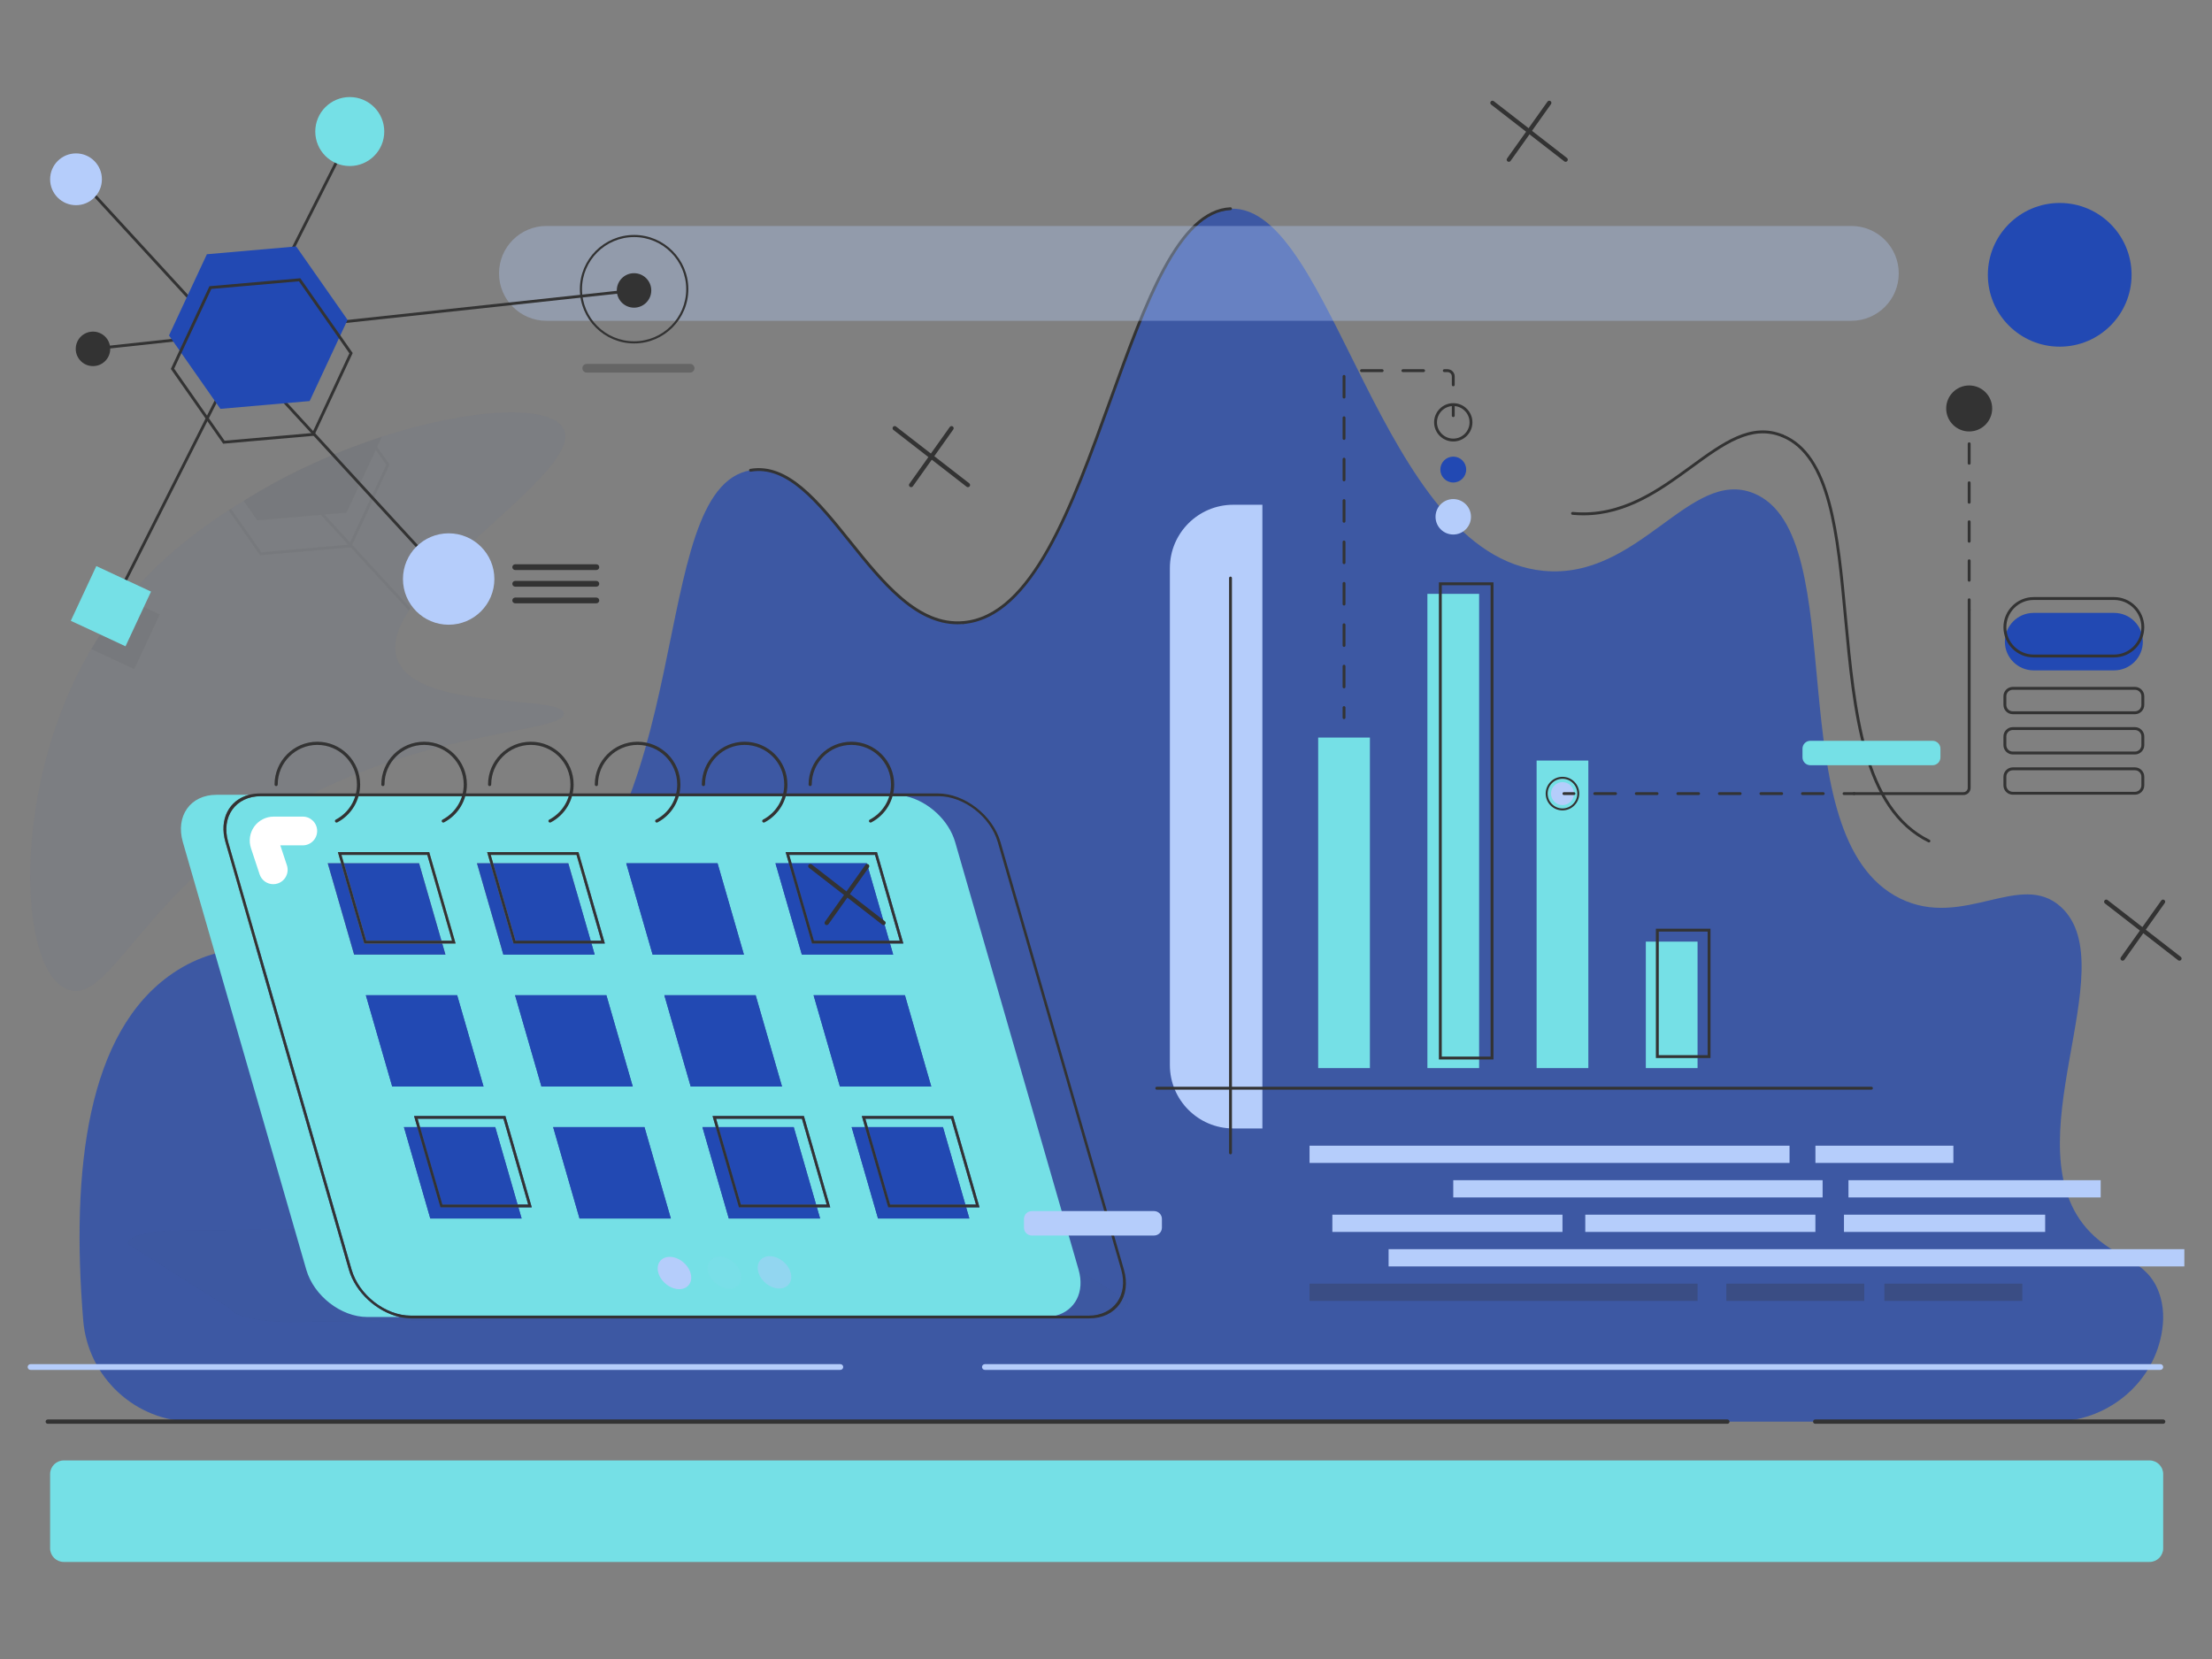 <svg width="200" height="150" viewBox="0 0 200 150" fill="none" xmlns="http://www.w3.org/2000/svg">
<rect x="0" y="0" width="200" height="150" fill="#808080" stroke="none"/>
<g opacity="0.2">
<path opacity="0.2" d="M50.967 64.52C51.087 66.222 38.896 65.957 26.991 72.407C13.111 79.923 10.073 90.9 6.152 89.476C1.666 87.847 1.022 71.825 7.68 59.681C7.864 59.343 8.054 59.011 8.249 58.686C9.242 57.005 10.325 55.502 11.445 54.154C14.553 50.419 17.968 47.888 20.668 46.139C20.741 46.09 20.814 46.043 20.887 45.999C21.284 45.742 21.664 45.505 22.025 45.284C22.329 45.097 22.617 44.92 22.89 44.757C23.857 44.172 24.842 43.623 25.84 43.106C25.918 43.065 25.998 43.023 26.079 42.984C26.604 42.714 27.134 42.454 27.664 42.207C28.194 41.958 28.727 41.716 29.257 41.485C29.434 41.407 29.611 41.331 29.79 41.256C29.967 41.181 30.143 41.105 30.32 41.033C30.676 40.887 31.03 40.747 31.383 40.609C31.539 40.547 31.695 40.487 31.851 40.427C32.264 40.271 32.677 40.12 33.088 39.975C33.311 39.895 33.532 39.819 33.753 39.744C34.015 39.655 34.275 39.567 34.535 39.484C42.711 36.838 49.886 36.555 50.967 38.803C52.503 41.997 41.144 49.099 37.113 54.993C37.064 55.066 37.014 55.141 36.965 55.214C35.9 56.836 35.416 58.361 35.944 59.681C36.895 62.064 40.749 62.815 44.314 63.213C44.447 63.228 44.577 63.242 44.707 63.257C47.981 63.603 50.907 63.686 50.967 64.52Z" fill="#2249B3"/>
</g>
<g opacity="0.7">
<path opacity="0.1" d="M14.446 55.554L12.138 60.5L8.248 58.686C9.241 57.004 10.324 55.502 11.444 54.153L14.446 55.554Z" fill="#333333"/>
</g>
<g opacity="0.84">
<path opacity="0.84" d="M185.693 128.538H17.448C12.253 128.538 7.944 124.542 7.522 119.365C6.413 105.754 7.871 93.272 15.624 87.997C25.092 81.555 35.84 91.38 47.068 84.879C63.465 75.384 58.268 44.164 67.858 42.519C74.707 41.344 79.102 56.965 87.089 56.292C99.037 55.288 101.424 19.305 111.257 18.871C120.536 18.461 124.729 50.224 139.584 51.615C148.214 52.423 152.795 42.263 158.555 44.598C167.7 48.306 160.511 75.692 171.808 81.24C177.537 84.054 182.697 78.637 186.361 82.02C192.228 87.438 181.59 103.723 188.96 111.386C191.351 113.873 194.08 113.83 195.197 116.843C195.651 118.068 195.678 119.366 195.427 120.666C194.538 125.276 190.388 128.538 185.693 128.538Z" fill="#2249B3"/>
</g>
<path d="M174.407 76.172C174.388 76.172 174.368 76.168 174.35 76.159C168.349 73.213 167.526 64.375 166.73 55.828C166.032 48.332 165.372 41.251 161.105 39.521C161.038 39.494 161.006 39.418 161.033 39.352C161.06 39.285 161.136 39.253 161.202 39.28C165.616 41.07 166.283 48.227 166.989 55.804C167.778 64.28 168.595 73.043 174.464 75.926C174.529 75.958 174.555 76.035 174.524 76.1C174.501 76.146 174.455 76.172 174.407 76.172Z" fill="#333333"/>
<path d="M143.158 46.593C142.835 46.593 142.506 46.578 142.171 46.547C142.099 46.54 142.047 46.477 142.053 46.405C142.06 46.334 142.124 46.281 142.195 46.288C146.553 46.697 149.899 44.253 152.852 42.097C155.784 39.958 158.316 38.11 161.202 39.28C161.269 39.307 161.301 39.383 161.274 39.45C161.247 39.516 161.171 39.547 161.105 39.521C158.352 38.405 155.874 40.213 153.005 42.307C150.24 44.325 147.132 46.593 143.158 46.593Z" fill="#333333"/>
<path d="M87.089 56.422C87.022 56.422 86.965 56.371 86.959 56.303C86.953 56.231 87.006 56.169 87.078 56.163C93.238 55.645 96.823 45.702 100.291 36.086C103.468 27.274 106.469 18.952 111.251 18.741C111.317 18.734 111.384 18.793 111.387 18.865C111.39 18.936 111.335 18.997 111.263 19C106.655 19.204 103.682 27.447 100.535 36.174C97.04 45.867 93.426 55.889 87.1 56.422C87.096 56.422 87.092 56.422 87.089 56.422Z" fill="#333333"/>
<path d="M86.585 56.443C82.684 56.443 79.668 52.688 76.746 49.05C73.869 45.469 71.154 42.085 67.88 42.647C67.81 42.659 67.742 42.611 67.73 42.541C67.718 42.47 67.766 42.403 67.836 42.391C71.258 41.804 74.023 45.245 76.949 48.888C79.955 52.63 83.061 56.501 87.078 56.163C87.15 56.155 87.212 56.21 87.218 56.281C87.225 56.353 87.171 56.416 87.1 56.422C86.927 56.436 86.755 56.443 86.585 56.443Z" fill="#333333"/>
<g opacity="0.31">
<g opacity="0.31">
<path opacity="0.31" d="M14.918 111.285C12.788 111.434 11.368 111.933 11.609 112.51L20.852 118.353C21.134 119.03 23.589 119.559 26.334 119.534L97.518 118.901C97.921 118.897 98.308 118.882 98.674 118.856C100.802 118.707 102.221 118.209 101.981 117.632L92.737 111.788C92.455 111.111 89.999 110.582 87.255 110.607L16.071 111.241C15.669 111.244 15.283 111.26 14.918 111.285Z" fill="#333333"/>
</g>
</g>
<path d="M45.519 101.152H37.758L37.977 101.911H44.779L46.8 108.913H47.759L45.519 101.152ZM72.507 101.152H64.746L64.966 101.911H71.767L73.788 108.913H74.748L72.507 101.152ZM86.002 101.152H78.242L78.461 101.911H85.262L87.284 108.913H88.243L86.002 101.152ZM38.632 77.295H30.871L31.09 78.053H37.892L39.913 85.056H40.873L38.632 77.295ZM52.127 77.295H44.367L44.586 78.053H51.385L53.406 85.056H54.368L52.127 77.295ZM79.115 77.295H71.355L71.574 78.053H78.375L80.397 85.056H81.356L79.115 77.295ZM52.398 110.168L50.014 101.911H58.272L60.655 110.168H52.398ZM37.729 101.911L37.438 100.904H45.696L48.079 109.161H46.871L47.162 110.168H38.905L36.521 101.911H37.729ZM64.717 101.911L64.427 100.904H72.684L75.067 109.161H73.86L74.15 110.168H65.893L63.51 101.911H64.717ZM78.213 101.911L77.922 100.904H86.179L88.563 109.161H87.355L87.645 110.168H79.386L77.002 101.911H78.213ZM35.462 98.24L33.078 89.983H41.335L43.719 98.24H35.462ZM48.955 98.24L46.571 89.983H54.828L57.212 98.24H48.955ZM62.45 98.24L60.066 89.983H68.323L70.707 98.24H62.45ZM75.943 98.24L73.559 89.983H81.819L84.203 98.24H75.943ZM59.006 86.311L56.623 78.053H64.88L67.263 86.311H59.006ZM30.842 78.053L30.551 77.047H38.809L41.192 85.304H39.984L40.275 86.311H32.018L29.634 78.053H30.842ZM44.337 78.053L44.047 77.047H52.304L54.688 85.304H53.477L53.768 86.311H45.511L43.127 78.053H44.337ZM71.326 78.053L71.035 77.047H79.292L81.676 85.304H80.468L80.759 86.311H72.499L70.115 78.053H71.326ZM81.914 71.988H23.589C21.297 71.988 19.971 73.851 20.633 76.143L31.792 114.8C32.453 117.09 34.855 118.955 37.147 118.955H95.464C97.202 118.497 98.103 116.811 97.522 114.8L86.363 76.143C85.783 74.135 83.913 72.45 81.914 71.988ZM22.517 71.862H19.576C17.212 71.862 15.851 73.779 16.534 76.143L27.693 114.8C28.375 117.164 30.842 119.078 33.206 119.078H36.138C34.076 118.608 32.141 116.868 31.544 114.8L20.385 76.143C19.787 74.071 20.721 72.329 22.517 71.862Z" fill="#75E0E6"/>
<path d="M30.843 78.053H29.635L32.019 86.31H40.276L39.985 85.304H32.935L30.843 78.053ZM37.892 78.053H31.091L33.112 85.055H39.913L37.892 78.053Z" fill="#2249B3"/>
<path d="M31.09 78.053L30.87 77.295H38.632L40.872 85.056H39.912H33.111L31.09 78.053ZM38.808 77.047H30.551L30.841 78.053L32.934 85.304H39.984H41.192L38.808 77.047Z" fill="#333333"/>
<path d="M44.337 78.053H43.127L45.511 86.31H53.768L53.477 85.304H46.43L44.337 78.053ZM51.384 78.053H44.585L46.607 85.055H53.406L51.384 78.053Z" fill="#2249B3"/>
<path d="M44.586 78.053L44.367 77.295H52.127L54.368 85.056H53.406H46.607L44.586 78.053ZM52.304 77.047H44.047L44.337 78.053L46.43 85.304H53.478H54.688L52.304 77.047Z" fill="#333333"/>
<path d="M64.878 78.053H56.621L59.005 86.31H67.262L64.878 78.053Z" fill="#2249B3"/>
<path d="M71.325 78.053H70.115L72.499 86.31H80.758L80.468 85.304H73.418L71.325 78.053ZM78.375 78.053H71.573L73.595 85.055H80.396L78.375 78.053Z" fill="#2249B3"/>
<path d="M71.574 78.053L71.355 77.295H79.116L81.356 85.056H80.397H73.595L71.574 78.053ZM79.292 77.047H71.035L71.326 78.053L73.419 85.304H80.468H81.676L79.292 77.047Z" fill="#333333"/>
<path d="M41.335 89.983H33.078L35.462 98.24H43.719L41.335 89.983Z" fill="#2249B3"/>
<path d="M54.828 89.983H46.57L48.954 98.24H57.211L54.828 89.983Z" fill="#2249B3"/>
<path d="M68.324 89.983H60.066L62.45 98.24H70.707L68.324 89.983Z" fill="#2249B3"/>
<path d="M81.818 89.983H73.559L75.942 98.24H84.202L81.818 89.983Z" fill="#2249B3"/>
<path d="M37.729 101.911H36.522L38.905 110.168H47.162L46.872 109.161H39.822L37.729 101.911ZM44.779 101.911H37.977L39.999 108.913H46.8L44.779 101.911Z" fill="#2249B3"/>
<path d="M37.976 101.911L37.758 101.152H45.518L47.758 108.913H46.799H39.998L37.976 101.911ZM45.695 100.904H37.438L37.728 101.911L39.821 109.161H46.871H48.078L45.695 100.904Z" fill="#333333"/>
<path d="M58.271 101.911H50.014L52.397 110.168H60.654L58.271 101.911Z" fill="#2249B3"/>
<path d="M64.718 101.911H63.51L65.894 110.168H74.151L73.86 109.161H66.811L64.718 101.911ZM71.767 101.911H64.966L66.987 108.913H73.788L71.767 101.911Z" fill="#2249B3"/>
<path d="M64.965 101.911L64.746 101.152H72.507L74.747 108.913H73.787H66.986L64.965 101.911ZM72.683 100.904H64.426L64.716 101.911L66.809 109.161H73.859H75.067L72.683 100.904Z" fill="#333333"/>
<path d="M78.212 101.911H77.002L79.386 110.168H87.645L87.355 109.161H80.305L78.212 101.911ZM85.261 101.911H78.46L80.482 108.913H87.283L85.261 101.911Z" fill="#2249B3"/>
<path d="M78.461 101.911L78.242 101.152H86.002L88.243 108.913H87.283H80.482L78.461 101.911ZM86.179 100.904H77.922L78.212 101.911L80.305 109.161H87.355H88.563L86.179 100.904Z" fill="#333333"/>
<path d="M81.915 71.988H84.859C87.152 71.988 89.553 73.851 90.215 76.143L101.374 114.799C102.035 117.09 100.71 118.955 98.418 118.955H95.465H37.148C34.855 118.955 32.454 117.09 31.793 114.799L20.634 76.143C19.972 73.851 21.297 71.988 23.59 71.988H81.915ZM84.788 71.74H23.518C23.161 71.74 22.827 71.782 22.518 71.862C20.722 72.329 19.787 74.071 20.386 76.143L31.544 114.799C32.142 116.868 34.077 118.608 36.138 119.078C36.497 119.16 36.859 119.203 37.219 119.203H98.49C100.918 119.203 102.323 117.229 101.622 114.799L90.463 76.143C89.762 73.714 87.217 71.74 84.788 71.74Z" fill="#333333"/>
<path d="M30.426 74.376C30.375 74.376 30.325 74.348 30.299 74.299C30.262 74.229 30.289 74.142 30.359 74.105C31.541 73.483 32.275 72.267 32.275 70.933C32.275 68.958 30.669 67.351 28.693 67.351C26.718 67.351 25.111 68.958 25.111 70.933C25.111 71.012 25.047 71.076 24.968 71.076C24.889 71.076 24.824 71.012 24.824 70.933C24.824 68.799 26.56 67.064 28.693 67.064C30.827 67.064 32.563 68.799 32.563 70.933C32.563 72.374 31.769 73.687 30.493 74.359C30.471 74.371 30.449 74.376 30.426 74.376Z" fill="#333333"/>
<path d="M40.079 74.376C40.027 74.376 39.977 74.347 39.951 74.299C39.915 74.229 39.942 74.142 40.012 74.105C41.194 73.483 41.928 72.267 41.928 70.933C41.928 68.957 40.321 67.35 38.346 67.35C36.371 67.35 34.764 68.957 34.764 70.933C34.764 71.012 34.699 71.076 34.62 71.076C34.541 71.076 34.477 71.012 34.477 70.933C34.477 68.799 36.212 67.064 38.346 67.064C40.479 67.064 42.215 68.799 42.215 70.933C42.215 72.374 41.422 73.687 40.145 74.359C40.124 74.37 40.101 74.376 40.079 74.376Z" fill="#333333"/>
<path d="M49.729 74.376C49.678 74.376 49.627 74.347 49.602 74.299C49.565 74.229 49.592 74.142 49.662 74.105C50.844 73.483 51.578 72.267 51.578 70.933C51.578 68.957 49.971 67.35 47.996 67.35C46.021 67.35 44.414 68.957 44.414 70.933C44.414 71.012 44.35 71.076 44.27 71.076C44.191 71.076 44.127 71.012 44.127 70.933C44.127 68.799 45.863 67.064 47.996 67.064C50.13 67.064 51.865 68.799 51.865 70.933C51.865 72.374 51.072 73.687 49.796 74.359C49.775 74.37 49.752 74.376 49.729 74.376Z" fill="#333333"/>
<path d="M59.381 74.376C59.33 74.376 59.28 74.347 59.254 74.299C59.217 74.229 59.244 74.142 59.314 74.105C60.496 73.483 61.231 72.267 61.231 70.933C61.231 68.957 59.624 67.35 57.648 67.35C55.673 67.35 54.066 68.957 54.066 70.933C54.066 71.012 54.002 71.076 53.923 71.076C53.843 71.076 53.779 71.012 53.779 70.933C53.779 68.799 55.515 67.064 57.648 67.064C59.782 67.064 61.518 68.799 61.518 70.933C61.518 72.374 60.724 73.687 59.448 74.359C59.426 74.37 59.404 74.376 59.381 74.376Z" fill="#333333"/>
<path d="M69.059 74.376C69.007 74.376 68.957 74.347 68.932 74.299C68.895 74.229 68.922 74.142 68.992 74.105C70.174 73.483 70.908 72.267 70.908 70.933C70.908 68.957 69.301 67.35 67.326 67.35C65.351 67.35 63.744 68.957 63.744 70.933C63.744 71.012 63.68 71.076 63.6 71.076C63.521 71.076 63.457 71.012 63.457 70.933C63.457 68.799 65.193 67.064 67.326 67.064C69.46 67.064 71.195 68.799 71.195 70.933C71.195 72.374 70.402 73.687 69.126 74.359C69.104 74.37 69.081 74.376 69.059 74.376Z" fill="#333333"/>
<path d="M78.711 74.376C78.66 74.376 78.61 74.347 78.584 74.299C78.547 74.229 78.574 74.142 78.644 74.105C79.826 73.483 80.561 72.267 80.561 70.933C80.561 68.957 78.954 67.35 76.979 67.35C75.003 67.35 73.396 68.957 73.396 70.933C73.396 71.012 73.332 71.076 73.253 71.076C73.174 71.076 73.109 71.012 73.109 70.933C73.109 68.799 74.845 67.064 76.979 67.064C79.112 67.064 80.848 68.799 80.848 70.933C80.848 72.374 80.055 73.687 78.778 74.359C78.757 74.37 78.734 74.376 78.711 74.376Z" fill="#333333"/>
<path d="M195.328 123.859H89.049C88.905 123.859 88.789 123.743 88.789 123.6C88.789 123.456 88.905 123.34 89.049 123.34H195.328C195.471 123.34 195.587 123.456 195.587 123.6C195.587 123.743 195.471 123.859 195.328 123.859Z" fill="#B5CDFB"/>
<path d="M75.98 123.859H2.76C2.616 123.859 2.5 123.743 2.5 123.6C2.5 123.456 2.616 123.34 2.76 123.34H75.98C76.124 123.34 76.24 123.456 76.24 123.6C76.24 123.743 76.124 123.859 75.98 123.859Z" fill="#B5CDFB"/>
<path d="M195.586 128.732H164.124C164.017 128.732 163.93 128.645 163.93 128.538C163.93 128.43 164.017 128.343 164.124 128.343H195.586C195.693 128.343 195.781 128.43 195.781 128.538C195.781 128.645 195.693 128.732 195.586 128.732Z" fill="#333333"/>
<path d="M156.183 128.732H4.32C4.212 128.732 4.125 128.645 4.125 128.538C4.125 128.43 4.212 128.343 4.32 128.343H156.183C156.29 128.343 156.378 128.43 156.378 128.538C156.378 128.645 156.29 128.732 156.183 128.732Z" fill="#333333"/>
<g opacity="0.59">
<path opacity="0.59" d="M167.39 29.006H49.407C47.039 29.006 45.119 27.086 45.119 24.718V24.718C45.119 22.349 47.039 20.43 49.407 20.43H167.39C169.758 20.43 171.678 22.349 171.678 24.718V24.718C171.678 27.086 169.758 29.006 167.39 29.006Z" fill="#B5CDFB"/>
</g>
<path d="M186.231 31.344C189.819 31.344 192.728 28.436 192.728 24.848C192.728 21.259 189.819 18.351 186.231 18.351C182.643 18.351 179.734 21.259 179.734 24.848C179.734 28.436 182.643 31.344 186.231 31.344Z" fill="#2249B3"/>
<path d="M57.334 31.051C54.63 31.051 52.43 28.851 52.43 26.147C52.43 23.443 54.63 21.243 57.334 21.243C60.037 21.243 62.237 23.443 62.237 26.147C62.237 28.851 60.037 31.051 57.334 31.051ZM57.334 21.435C54.736 21.435 52.622 23.549 52.622 26.147C52.622 28.745 54.736 30.858 57.334 30.858C59.932 30.858 62.045 28.745 62.045 26.147C62.045 23.549 59.932 21.435 57.334 21.435Z" fill="#333333"/>
<path d="M123.861 66.687H119.184V96.573H123.861V66.687Z" fill="#75E0E6"/>
<path d="M133.736 53.694H129.059V96.573H133.736V53.694Z" fill="#75E0E6"/>
<path d="M135.035 95.793H130.098V52.654H135.035V95.793ZM130.358 95.533H134.775V52.914H130.358V95.533Z" fill="#333333"/>
<path d="M143.611 68.766H138.934V96.573H143.611V68.766Z" fill="#75E0E6"/>
<path d="M153.486 85.138H148.809V96.573H153.486V85.138Z" fill="#75E0E6"/>
<path d="M154.656 95.663H149.719V83.969H154.656V95.663ZM149.979 95.403H154.396V84.229H149.979V95.403Z" fill="#333333"/>
<path d="M114.14 102.03H111.509C108.343 102.03 105.775 99.463 105.775 96.296V51.371C105.775 48.205 108.343 45.638 111.509 45.638H114.14V102.03Z" fill="#B5CDFB"/>
<path d="M111.257 104.369C111.185 104.369 111.127 104.311 111.127 104.239V52.264C111.127 52.193 111.185 52.134 111.257 52.134C111.329 52.134 111.387 52.193 111.387 52.264V104.239C111.387 104.311 111.329 104.369 111.257 104.369Z" fill="#333333"/>
<path d="M169.209 98.522H104.589C104.517 98.522 104.459 98.464 104.459 98.392C104.459 98.32 104.517 98.262 104.589 98.262H169.209C169.28 98.262 169.339 98.32 169.339 98.392C169.339 98.464 169.28 98.522 169.209 98.522Z" fill="#333333"/>
<path d="M176.617 103.589H164.143V105.148H176.617V103.589Z" fill="#B5CDFB"/>
<path d="M191.149 60.612H183.872C182.437 60.612 181.273 59.449 181.273 58.014C181.273 56.578 182.437 55.415 183.872 55.415H191.149C192.584 55.415 193.747 56.578 193.747 58.014C193.747 59.449 192.584 60.612 191.149 60.612Z" fill="#2249B3"/>
<path d="M191.148 59.443H183.871C182.367 59.443 181.143 58.219 181.143 56.715C181.143 55.21 182.367 53.986 183.871 53.986H191.148C192.652 53.986 193.876 55.21 193.876 56.715C193.876 58.219 192.652 59.443 191.148 59.443ZM183.871 54.246C182.51 54.246 181.403 55.353 181.403 56.715C181.403 58.076 182.51 59.183 183.871 59.183H191.148C192.509 59.183 193.617 58.076 193.617 56.715C193.617 55.353 192.509 54.246 191.148 54.246H183.871Z" fill="#333333"/>
<path d="M193.035 64.576H181.984C181.52 64.576 181.143 64.198 181.143 63.735V62.948C181.143 62.485 181.52 62.107 181.984 62.107H193.035C193.499 62.107 193.876 62.485 193.876 62.948V63.735C193.876 64.198 193.499 64.576 193.035 64.576ZM181.984 62.367C181.663 62.367 181.403 62.628 181.403 62.948V63.735C181.403 64.055 181.663 64.316 181.984 64.316H193.035C193.356 64.316 193.617 64.055 193.617 63.735V62.948C193.617 62.628 193.356 62.367 193.035 62.367H181.984Z" fill="#333333"/>
<path d="M193.035 68.214H181.984C181.52 68.214 181.143 67.837 181.143 67.373V66.587C181.143 66.123 181.52 65.745 181.984 65.745H193.035C193.499 65.745 193.876 66.123 193.876 66.587V67.373C193.876 67.837 193.499 68.214 193.035 68.214ZM181.984 66.005C181.663 66.005 181.403 66.266 181.403 66.587V67.373C181.403 67.693 181.663 67.954 181.984 67.954H193.035C193.356 67.954 193.617 67.693 193.617 67.373V66.587C193.617 66.266 193.356 66.005 193.035 66.005H181.984Z" fill="#333333"/>
<path d="M174.735 69.189H163.684C163.291 69.189 162.973 68.87 162.973 68.477V67.691C162.973 67.298 163.291 66.98 163.684 66.98H174.735C175.128 66.98 175.447 67.298 175.447 67.691V68.477C175.447 68.87 175.128 69.189 174.735 69.189Z" fill="#75E0E6"/>
<path d="M104.345 111.71H93.293C92.9 111.71 92.582 111.392 92.582 110.999V110.213C92.582 109.82 92.9 109.501 93.293 109.501H104.345C104.738 109.501 105.056 109.82 105.056 110.213V110.999C105.056 111.392 104.738 111.71 104.345 111.71Z" fill="#B5CDFB"/>
<path d="M193.035 71.852H181.984C181.52 71.852 181.143 71.475 181.143 71.011V70.225C181.143 69.761 181.52 69.383 181.984 69.383H193.035C193.499 69.383 193.876 69.761 193.876 70.225V71.011C193.876 71.475 193.499 71.852 193.035 71.852ZM181.984 69.644C181.663 69.644 181.403 69.904 181.403 70.225V71.011C181.403 71.332 181.663 71.593 181.984 71.593H193.035C193.356 71.593 193.617 71.332 193.617 71.011V70.225C193.617 69.904 193.356 69.644 193.035 69.644H181.984Z" fill="#333333"/>
<g opacity="0.59">
<path opacity="0.59" d="M62.402 33.683H53.046C52.831 33.683 52.656 33.509 52.656 33.293C52.656 33.078 52.831 32.903 53.046 32.903H62.402C62.617 32.903 62.791 33.078 62.791 33.293C62.791 33.509 62.617 33.683 62.402 33.683Z" fill="#333333"/>
</g>
<path d="M8.407 31.672C8.342 31.672 8.285 31.623 8.278 31.556C8.27 31.485 8.322 31.421 8.393 31.413L57.313 26.13C57.385 26.123 57.448 26.174 57.456 26.246C57.463 26.317 57.412 26.381 57.34 26.389L8.421 31.671C8.417 31.672 8.412 31.672 8.407 31.672Z" fill="#333333"/>
<path d="M40.444 52.498C40.409 52.498 40.374 52.484 40.349 52.456L6.552 15.675C6.503 15.622 6.507 15.54 6.56 15.491C6.612 15.443 6.695 15.446 6.743 15.499L40.54 52.281C40.589 52.334 40.585 52.416 40.532 52.464C40.507 52.487 40.476 52.498 40.444 52.498Z" fill="#333333"/>
<path d="M40.566 56.485C42.849 56.485 44.699 54.635 44.699 52.353C44.699 50.07 42.849 48.22 40.566 48.22C38.284 48.22 36.434 50.07 36.434 52.353C36.434 54.635 38.284 56.485 40.566 56.485Z" fill="#B5CDFB"/>
<path d="M6.873 18.552C8.166 18.552 9.214 17.504 9.214 16.21C9.214 14.917 8.166 13.869 6.873 13.869C5.58 13.869 4.531 14.917 4.531 16.21C4.531 17.504 5.58 18.552 6.873 18.552Z" fill="#B5CDFB"/>
<path d="M10.2 54.876C10.181 54.876 10.161 54.871 10.142 54.862C10.078 54.83 10.052 54.752 10.084 54.688L31.508 12.222C31.54 12.158 31.619 12.132 31.683 12.164C31.747 12.196 31.772 12.274 31.74 12.338L10.316 54.804C10.293 54.85 10.248 54.876 10.2 54.876Z" fill="#333333"/>
<path d="M27.999 36.262L31.424 28.92L26.778 22.282L18.706 22.987L15.281 30.33L19.927 36.967L27.999 36.262Z" fill="#2249B3"/>
<path d="M11.348 58.436L13.655 53.49L8.709 51.183L6.402 56.129L11.348 58.436Z" fill="#75E0E6"/>
<path d="M31.624 15.012C33.347 15.012 34.743 13.616 34.743 11.893C34.743 10.171 33.347 8.775 31.624 8.775C29.902 8.775 28.506 10.171 28.506 11.893C28.506 13.616 29.902 15.012 31.624 15.012Z" fill="#75E0E6"/>
<path d="M57.327 27.819C58.188 27.819 58.886 27.121 58.886 26.26C58.886 25.399 58.188 24.701 57.327 24.701C56.466 24.701 55.768 25.399 55.768 26.26C55.768 27.121 56.466 27.819 57.327 27.819Z" fill="#333333"/>
<path d="M8.407 33.102C9.268 33.102 9.966 32.403 9.966 31.542C9.966 30.681 9.268 29.983 8.407 29.983C7.546 29.983 6.848 30.681 6.848 31.542C6.848 32.403 7.546 33.102 8.407 33.102Z" fill="#333333"/>
<path d="M20.179 40.117L15.447 33.357L18.936 25.878L27.157 25.16L31.889 31.921L28.4 39.4L20.179 40.117ZM15.746 33.331L20.306 39.846L28.228 39.154L31.59 31.947L27.03 25.433L19.108 26.125L15.746 33.331ZM28.314 39.276H28.317H28.314Z" fill="#333333"/>
<path d="M161.803 103.589H118.404V105.148H161.803V103.589Z" fill="#B5CDFB"/>
<path d="M164.793 106.708H131.398V108.267H164.793V106.708Z" fill="#B5CDFB"/>
<path d="M164.141 109.827H143.334V111.386H164.141V109.827Z" fill="#B5CDFB"/>
<path d="M141.273 109.827H120.467V111.386H141.273V109.827Z" fill="#B5CDFB"/>
<path d="M184.916 109.827H166.725V111.386H184.916V109.827Z" fill="#B5CDFB"/>
<path d="M197.5 112.945H125.551V114.504H197.5V112.945Z" fill="#B5CDFB"/>
<path d="M189.936 106.708H167.131V108.267H189.936V106.708Z" fill="#B5CDFB"/>
<path opacity="0.28" d="M153.487 116.063H118.404V117.622H153.487V116.063Z" fill="#333333"/>
<path opacity="0.28" d="M182.853 116.063H170.379V117.622H182.853V116.063Z" fill="#333333"/>
<path opacity="0.28" d="M168.56 116.063H156.086V117.622H168.56V116.063Z" fill="#333333"/>
<path d="M178.046 39.011C179.194 39.011 180.125 38.08 180.125 36.931C180.125 35.783 179.194 34.852 178.046 34.852C176.898 34.852 175.967 35.783 175.967 36.931C175.967 38.08 176.898 39.011 178.046 39.011Z" fill="#333333"/>
<path d="M141.274 72.794C141.848 72.794 142.313 72.329 142.313 71.755C142.313 71.181 141.848 70.715 141.274 70.715C140.7 70.715 140.234 71.181 140.234 71.755C140.234 72.329 140.7 72.794 141.274 72.794Z" fill="#B5CDFB"/>
<path d="M141.273 73.273C140.435 73.273 139.754 72.592 139.754 71.755C139.754 70.917 140.435 70.236 141.273 70.236C142.11 70.236 142.791 70.917 142.791 71.755C142.791 72.592 142.11 73.273 141.273 73.273ZM141.273 70.415C140.534 70.415 139.933 71.016 139.933 71.755C139.933 72.493 140.534 73.095 141.273 73.095C142.011 73.095 142.613 72.493 142.613 71.755C142.613 71.016 142.011 70.415 141.273 70.415Z" fill="#333333"/>
<path d="M167.639 71.885H166.73C166.658 71.885 166.6 71.826 166.6 71.755C166.6 71.683 166.658 71.625 166.73 71.625H167.639C167.711 71.625 167.769 71.683 167.769 71.755C167.769 71.826 167.711 71.885 167.639 71.885Z" fill="#333333"/>
<path d="M164.85 71.885H162.972C162.9 71.885 162.842 71.826 162.842 71.755C162.842 71.683 162.9 71.625 162.972 71.625H164.85C164.922 71.625 164.98 71.683 164.98 71.755C164.98 71.826 164.922 71.885 164.85 71.885ZM161.094 71.885H159.216C159.144 71.885 159.086 71.826 159.086 71.755C159.086 71.683 159.144 71.625 159.216 71.625H161.094C161.166 71.625 161.224 71.683 161.224 71.755C161.224 71.826 161.166 71.885 161.094 71.885ZM157.338 71.885H155.459C155.388 71.885 155.329 71.826 155.329 71.755C155.329 71.683 155.388 71.625 155.459 71.625H157.338C157.409 71.625 157.468 71.683 157.468 71.755C157.468 71.826 157.409 71.885 157.338 71.885ZM153.581 71.885H151.703C151.631 71.885 151.573 71.826 151.573 71.755C151.573 71.683 151.631 71.625 151.703 71.625H153.581C153.653 71.625 153.711 71.683 153.711 71.755C153.711 71.826 153.653 71.885 153.581 71.885ZM149.825 71.885H147.947C147.875 71.885 147.817 71.826 147.817 71.755C147.817 71.683 147.875 71.625 147.947 71.625H149.825C149.897 71.625 149.955 71.683 149.955 71.755C149.955 71.826 149.897 71.885 149.825 71.885ZM146.069 71.885H144.191C144.119 71.885 144.061 71.826 144.061 71.755C144.061 71.683 144.119 71.625 144.191 71.625H146.069C146.141 71.625 146.199 71.683 146.199 71.755C146.199 71.826 146.141 71.885 146.069 71.885Z" fill="#333333"/>
<path d="M142.313 71.885H141.403C141.332 71.885 141.273 71.826 141.273 71.755C141.273 71.683 141.332 71.625 141.403 71.625H142.313C142.385 71.625 142.443 71.683 142.443 71.755C142.443 71.826 142.385 71.885 142.313 71.885Z" fill="#333333"/>
<path d="M177.525 71.885H167.638C167.566 71.885 167.508 71.826 167.508 71.755C167.508 71.683 167.566 71.625 167.638 71.625H177.525C177.74 71.625 177.915 71.45 177.915 71.235V55.136C177.915 55.065 177.973 55.006 178.045 55.006C178.117 55.006 178.175 55.065 178.175 55.136V71.235C178.175 71.593 177.884 71.885 177.525 71.885Z" fill="#333333"/>
<path d="M178.044 38.491C177.972 38.491 177.914 38.433 177.914 38.361V37.452C177.914 37.38 177.972 37.322 178.044 37.322C178.116 37.322 178.174 37.38 178.174 37.452V38.361C178.174 38.433 178.116 38.491 178.044 38.491Z" fill="#333333"/>
<path d="M178.044 52.594C177.972 52.594 177.914 52.536 177.914 52.464V50.701C177.914 50.63 177.972 50.571 178.044 50.571C178.116 50.571 178.174 50.63 178.174 50.701V52.464C178.174 52.536 178.116 52.594 178.044 52.594ZM178.044 49.068C177.972 49.068 177.914 49.01 177.914 48.938V47.175C177.914 47.104 177.972 47.046 178.044 47.046C178.116 47.046 178.174 47.104 178.174 47.175V48.938C178.174 49.01 178.116 49.068 178.044 49.068ZM178.044 45.542C177.972 45.542 177.914 45.484 177.914 45.413V43.65C177.914 43.578 177.972 43.52 178.044 43.52C178.116 43.52 178.174 43.578 178.174 43.65V45.413C178.174 45.484 178.116 45.542 178.044 45.542ZM178.044 42.017C177.972 42.017 177.914 41.959 177.914 41.887V40.124C177.914 40.052 177.972 39.994 178.044 39.994C178.116 39.994 178.174 40.052 178.174 40.124V41.887C178.174 41.959 178.116 42.017 178.044 42.017Z" fill="#333333"/>
<path d="M178.044 55.266C177.972 55.266 177.914 55.208 177.914 55.136V54.227C177.914 54.155 177.972 54.097 178.044 54.097C178.116 54.097 178.174 54.155 178.174 54.227V55.136C178.174 55.208 178.116 55.266 178.044 55.266Z" fill="#333333"/>
<path d="M53.922 51.539H46.582C46.439 51.539 46.322 51.423 46.322 51.28C46.322 51.136 46.439 51.02 46.582 51.02H53.922C54.065 51.02 54.182 51.136 54.182 51.28C54.182 51.423 54.065 51.539 53.922 51.539Z" fill="#333333"/>
<path d="M53.922 53.044H46.582C46.438 53.044 46.322 52.928 46.322 52.784C46.322 52.641 46.438 52.525 46.582 52.525H53.922C54.065 52.525 54.181 52.641 54.181 52.784C54.181 52.928 54.065 53.044 53.922 53.044Z" fill="#333333"/>
<path d="M53.922 54.549H46.582C46.438 54.549 46.322 54.432 46.322 54.289C46.322 54.145 46.438 54.029 46.582 54.029H53.922C54.065 54.029 54.181 54.145 54.181 54.289C54.181 54.432 54.065 54.549 53.922 54.549Z" fill="#333333"/>
<path d="M131.398 43.626C132.044 43.626 132.567 43.102 132.567 42.456C132.567 41.81 132.044 41.286 131.398 41.286C130.752 41.286 130.229 41.81 130.229 42.456C130.229 43.102 130.752 43.626 131.398 43.626Z" fill="#2249B3"/>
<path d="M131.397 48.329C132.282 48.329 133 47.612 133 46.727C133 45.842 132.282 45.124 131.397 45.124C130.512 45.124 129.795 45.842 129.795 46.727C129.795 47.612 130.512 48.329 131.397 48.329Z" fill="#B5CDFB"/>
<path d="M131.398 39.917C130.443 39.917 129.666 39.14 129.666 38.185C129.666 37.23 130.443 36.453 131.398 36.453C132.354 36.453 133.131 37.23 133.131 38.185C133.131 39.14 132.354 39.917 131.398 39.917ZM131.398 36.712C130.586 36.712 129.926 37.373 129.926 38.185C129.926 38.997 130.586 39.657 131.398 39.657C132.21 39.657 132.871 38.997 132.871 38.185C132.871 37.373 132.21 36.712 131.398 36.712Z" fill="#333333"/>
<path d="M121.522 65.016C121.451 65.016 121.393 64.959 121.393 64.887V63.977C121.393 63.905 121.451 63.847 121.522 63.847C121.594 63.847 121.652 63.905 121.652 63.977V64.887C121.652 64.959 121.594 65.016 121.522 65.016Z" fill="#333333"/>
<path d="M121.523 62.235C121.451 62.235 121.393 62.177 121.393 62.105V60.234C121.393 60.162 121.451 60.104 121.523 60.104C121.594 60.104 121.652 60.162 121.652 60.234V62.105C121.652 62.177 121.594 62.235 121.523 62.235ZM121.523 58.492C121.451 58.492 121.393 58.434 121.393 58.362V56.49C121.393 56.419 121.451 56.36 121.523 56.36C121.594 56.36 121.652 56.419 121.652 56.49V58.362C121.652 58.434 121.594 58.492 121.523 58.492ZM121.523 54.749C121.451 54.749 121.393 54.69 121.393 54.618V52.747C121.393 52.675 121.451 52.617 121.523 52.617C121.594 52.617 121.652 52.675 121.652 52.747V54.618C121.652 54.69 121.594 54.749 121.523 54.749ZM121.523 51.005C121.451 51.005 121.393 50.947 121.393 50.875V49.004C121.393 48.932 121.451 48.874 121.523 48.874C121.594 48.874 121.652 48.932 121.652 49.004V50.875C121.652 50.947 121.594 51.005 121.523 51.005ZM121.523 47.262C121.451 47.262 121.393 47.203 121.393 47.132V45.26C121.393 45.188 121.451 45.13 121.523 45.13C121.594 45.13 121.652 45.188 121.652 45.26V47.132C121.652 47.203 121.594 47.262 121.523 47.262ZM121.523 43.518C121.451 43.518 121.393 43.46 121.393 43.388V41.517C121.393 41.445 121.451 41.387 121.523 41.387C121.594 41.387 121.652 41.445 121.652 41.517V43.388C121.652 43.46 121.594 43.518 121.523 43.518ZM121.523 39.775C121.451 39.775 121.393 39.717 121.393 39.645V37.773C121.393 37.701 121.451 37.643 121.523 37.643C121.594 37.643 121.652 37.701 121.652 37.773V39.645C121.652 39.717 121.594 39.775 121.523 39.775ZM121.523 36.032C121.451 36.032 121.393 35.973 121.393 35.902V34.033C121.393 33.961 121.451 33.902 121.523 33.902C121.594 33.902 121.652 33.958 121.652 34.03V35.902C121.652 35.973 121.594 36.032 121.523 36.032ZM131.398 34.927C131.326 34.927 131.268 34.869 131.268 34.797V34.033C131.268 33.818 131.093 33.643 130.878 33.643H130.587C130.516 33.643 130.457 33.585 130.457 33.513C130.457 33.441 130.516 33.383 130.587 33.383H130.878C131.236 33.383 131.528 33.675 131.528 34.033V34.797C131.528 34.869 131.47 34.927 131.398 34.927ZM128.716 33.643H126.844C126.772 33.643 126.714 33.585 126.714 33.513C126.714 33.441 126.772 33.383 126.844 33.383H128.716C128.787 33.383 128.846 33.441 128.846 33.513C128.846 33.585 128.787 33.643 128.716 33.643ZM124.972 33.643H123.101C123.029 33.643 122.971 33.585 122.971 33.513C122.971 33.441 123.029 33.383 123.101 33.383H124.972C125.044 33.383 125.102 33.441 125.102 33.513C125.102 33.585 125.044 33.643 124.972 33.643Z" fill="#333333"/>
<path d="M131.398 37.712C131.326 37.712 131.268 37.654 131.268 37.582V36.672C131.268 36.6 131.326 36.542 131.398 36.542C131.469 36.542 131.528 36.6 131.528 36.672V37.582C131.528 37.654 131.469 37.712 131.398 37.712Z" fill="#333333"/>
<path d="M194.354 141.225H5.765C5.083 141.225 4.531 140.673 4.531 139.992V133.28C4.531 132.599 5.083 132.047 5.765 132.047H194.354C195.035 132.047 195.587 132.599 195.587 133.28V139.992C195.587 140.673 195.035 141.225 194.354 141.225Z" fill="#75E0E6"/>
<path d="M79.885 83.642C79.844 83.642 79.802 83.629 79.766 83.601L73.148 78.465C73.063 78.399 73.047 78.277 73.113 78.192C73.179 78.106 73.302 78.091 73.387 78.157L80.005 83.293C80.09 83.359 80.106 83.481 80.04 83.567C80.001 83.616 79.944 83.642 79.885 83.642Z" fill="#333333"/>
<path d="M74.75 83.642C74.71 83.642 74.671 83.63 74.637 83.606C74.549 83.544 74.528 83.422 74.591 83.334L78.244 78.198C78.307 78.111 78.428 78.09 78.516 78.152C78.604 78.215 78.624 78.337 78.562 78.424L74.909 83.56C74.87 83.613 74.81 83.642 74.75 83.642Z" fill="#333333"/>
<path d="M197.055 86.862C197.014 86.862 196.972 86.849 196.936 86.821L190.318 81.685C190.233 81.619 190.217 81.497 190.283 81.412C190.349 81.326 190.472 81.311 190.557 81.377L197.175 86.513C197.26 86.579 197.276 86.701 197.209 86.787C197.171 86.836 197.114 86.862 197.055 86.862Z" fill="#333333"/>
<path d="M191.92 86.862C191.88 86.862 191.841 86.85 191.807 86.826C191.719 86.763 191.698 86.642 191.761 86.554L195.414 81.418C195.477 81.331 195.598 81.31 195.686 81.372C195.774 81.435 195.794 81.556 195.732 81.644L192.079 86.78C192.04 86.833 191.98 86.862 191.92 86.862Z" fill="#333333"/>
<path d="M87.516 44.049C87.475 44.049 87.433 44.036 87.397 44.008L80.778 38.873C80.694 38.806 80.678 38.684 80.744 38.599C80.81 38.514 80.933 38.498 81.017 38.565L87.636 43.7C87.721 43.767 87.737 43.889 87.671 43.974C87.632 44.023 87.575 44.049 87.516 44.049Z" fill="#333333"/>
<path d="M82.38 44.049C82.341 44.049 82.302 44.038 82.267 44.013C82.18 43.951 82.159 43.829 82.222 43.742L85.875 38.606C85.937 38.518 86.059 38.497 86.147 38.56C86.234 38.622 86.255 38.744 86.192 38.831L82.539 43.967C82.501 44.021 82.441 44.049 82.38 44.049Z" fill="#333333"/>
<path d="M141.559 14.631C141.518 14.631 141.475 14.618 141.44 14.591L134.821 9.455C134.736 9.389 134.721 9.266 134.787 9.181C134.853 9.096 134.976 9.081 135.061 9.147L141.679 14.283C141.764 14.348 141.779 14.471 141.713 14.556C141.675 14.605 141.617 14.631 141.559 14.631Z" fill="#333333"/>
<path d="M136.423 14.631C136.384 14.631 136.345 14.62 136.31 14.595C136.223 14.533 136.202 14.411 136.265 14.323L139.918 9.188C139.98 9.1 140.102 9.079 140.19 9.142C140.277 9.204 140.298 9.326 140.236 9.414L136.582 14.549C136.544 14.603 136.484 14.631 136.423 14.631Z" fill="#333333"/>
<g opacity="0.7">
<path opacity="0.1" d="M31.843 49.255L35.224 42.007L34.103 40.409L34.535 39.484C34.275 39.567 34.015 39.655 33.753 39.743C33.532 39.819 33.311 39.894 33.087 39.975C32.677 40.12 32.264 40.271 31.851 40.427C31.695 40.487 31.538 40.547 31.383 40.609C31.029 40.747 30.676 40.887 30.32 41.032C30.143 41.105 29.966 41.181 29.79 41.256C29.61 41.331 29.433 41.407 29.257 41.485C28.727 41.716 28.194 41.958 27.664 42.207C27.134 42.459 26.606 42.717 26.081 42.987L26.078 42.984C25.998 43.023 25.918 43.065 25.84 43.106C24.842 43.623 23.857 44.172 22.89 44.757C22.617 44.92 22.329 45.097 22.024 45.284L23.262 47.054L29.005 46.552L31.482 49.247L23.641 49.933L20.886 45.999C20.814 46.043 20.741 46.09 20.668 46.139L23.514 50.203L31.705 49.489L36.965 55.214C37.014 55.141 37.063 55.066 37.113 54.993L31.843 49.255ZM31.65 49.047L29.332 46.523L31.333 46.349L33.976 40.682L34.925 42.033L31.65 49.047Z" fill="#333333"/>
</g>
<path d="M24.707 79.945C24.161 79.945 23.654 79.599 23.473 79.053L22.689 76.681C22.471 76.022 22.584 75.293 22.99 74.731C23.396 74.169 24.053 73.834 24.747 73.834H27.376C28.094 73.834 28.676 74.415 28.676 75.133C28.676 75.851 28.094 76.433 27.376 76.433H25.344L25.941 78.237C26.166 78.918 25.796 79.653 25.115 79.879C24.98 79.924 24.842 79.945 24.707 79.945Z" fill="white"/>
<path d="M62.25 116.215C62.709 115.694 62.512 114.772 61.812 114.156C61.112 113.541 60.173 113.464 59.714 113.986C59.256 114.507 59.452 115.429 60.153 116.044C60.853 116.66 61.792 116.736 62.25 116.215Z" fill="#B5CDFB"/>
<g opacity="0.25">
<path opacity="0.25" d="M66.772 116.185C67.23 115.663 67.034 114.742 66.334 114.126C65.633 113.511 64.694 113.434 64.236 113.956C63.778 114.477 63.974 115.399 64.674 116.014C65.374 116.63 66.314 116.706 66.772 116.185Z" fill="#B5CDFB"/>
</g>
<g opacity="0.68">
<path opacity="0.68" d="M71.293 116.155C71.751 115.634 71.555 114.712 70.855 114.097C70.154 113.481 69.216 113.405 68.757 113.926C68.299 114.447 68.495 115.369 69.195 115.985C69.896 116.6 70.835 116.676 71.293 116.155Z" fill="#B5CDFB"/>
</g>
</svg>
